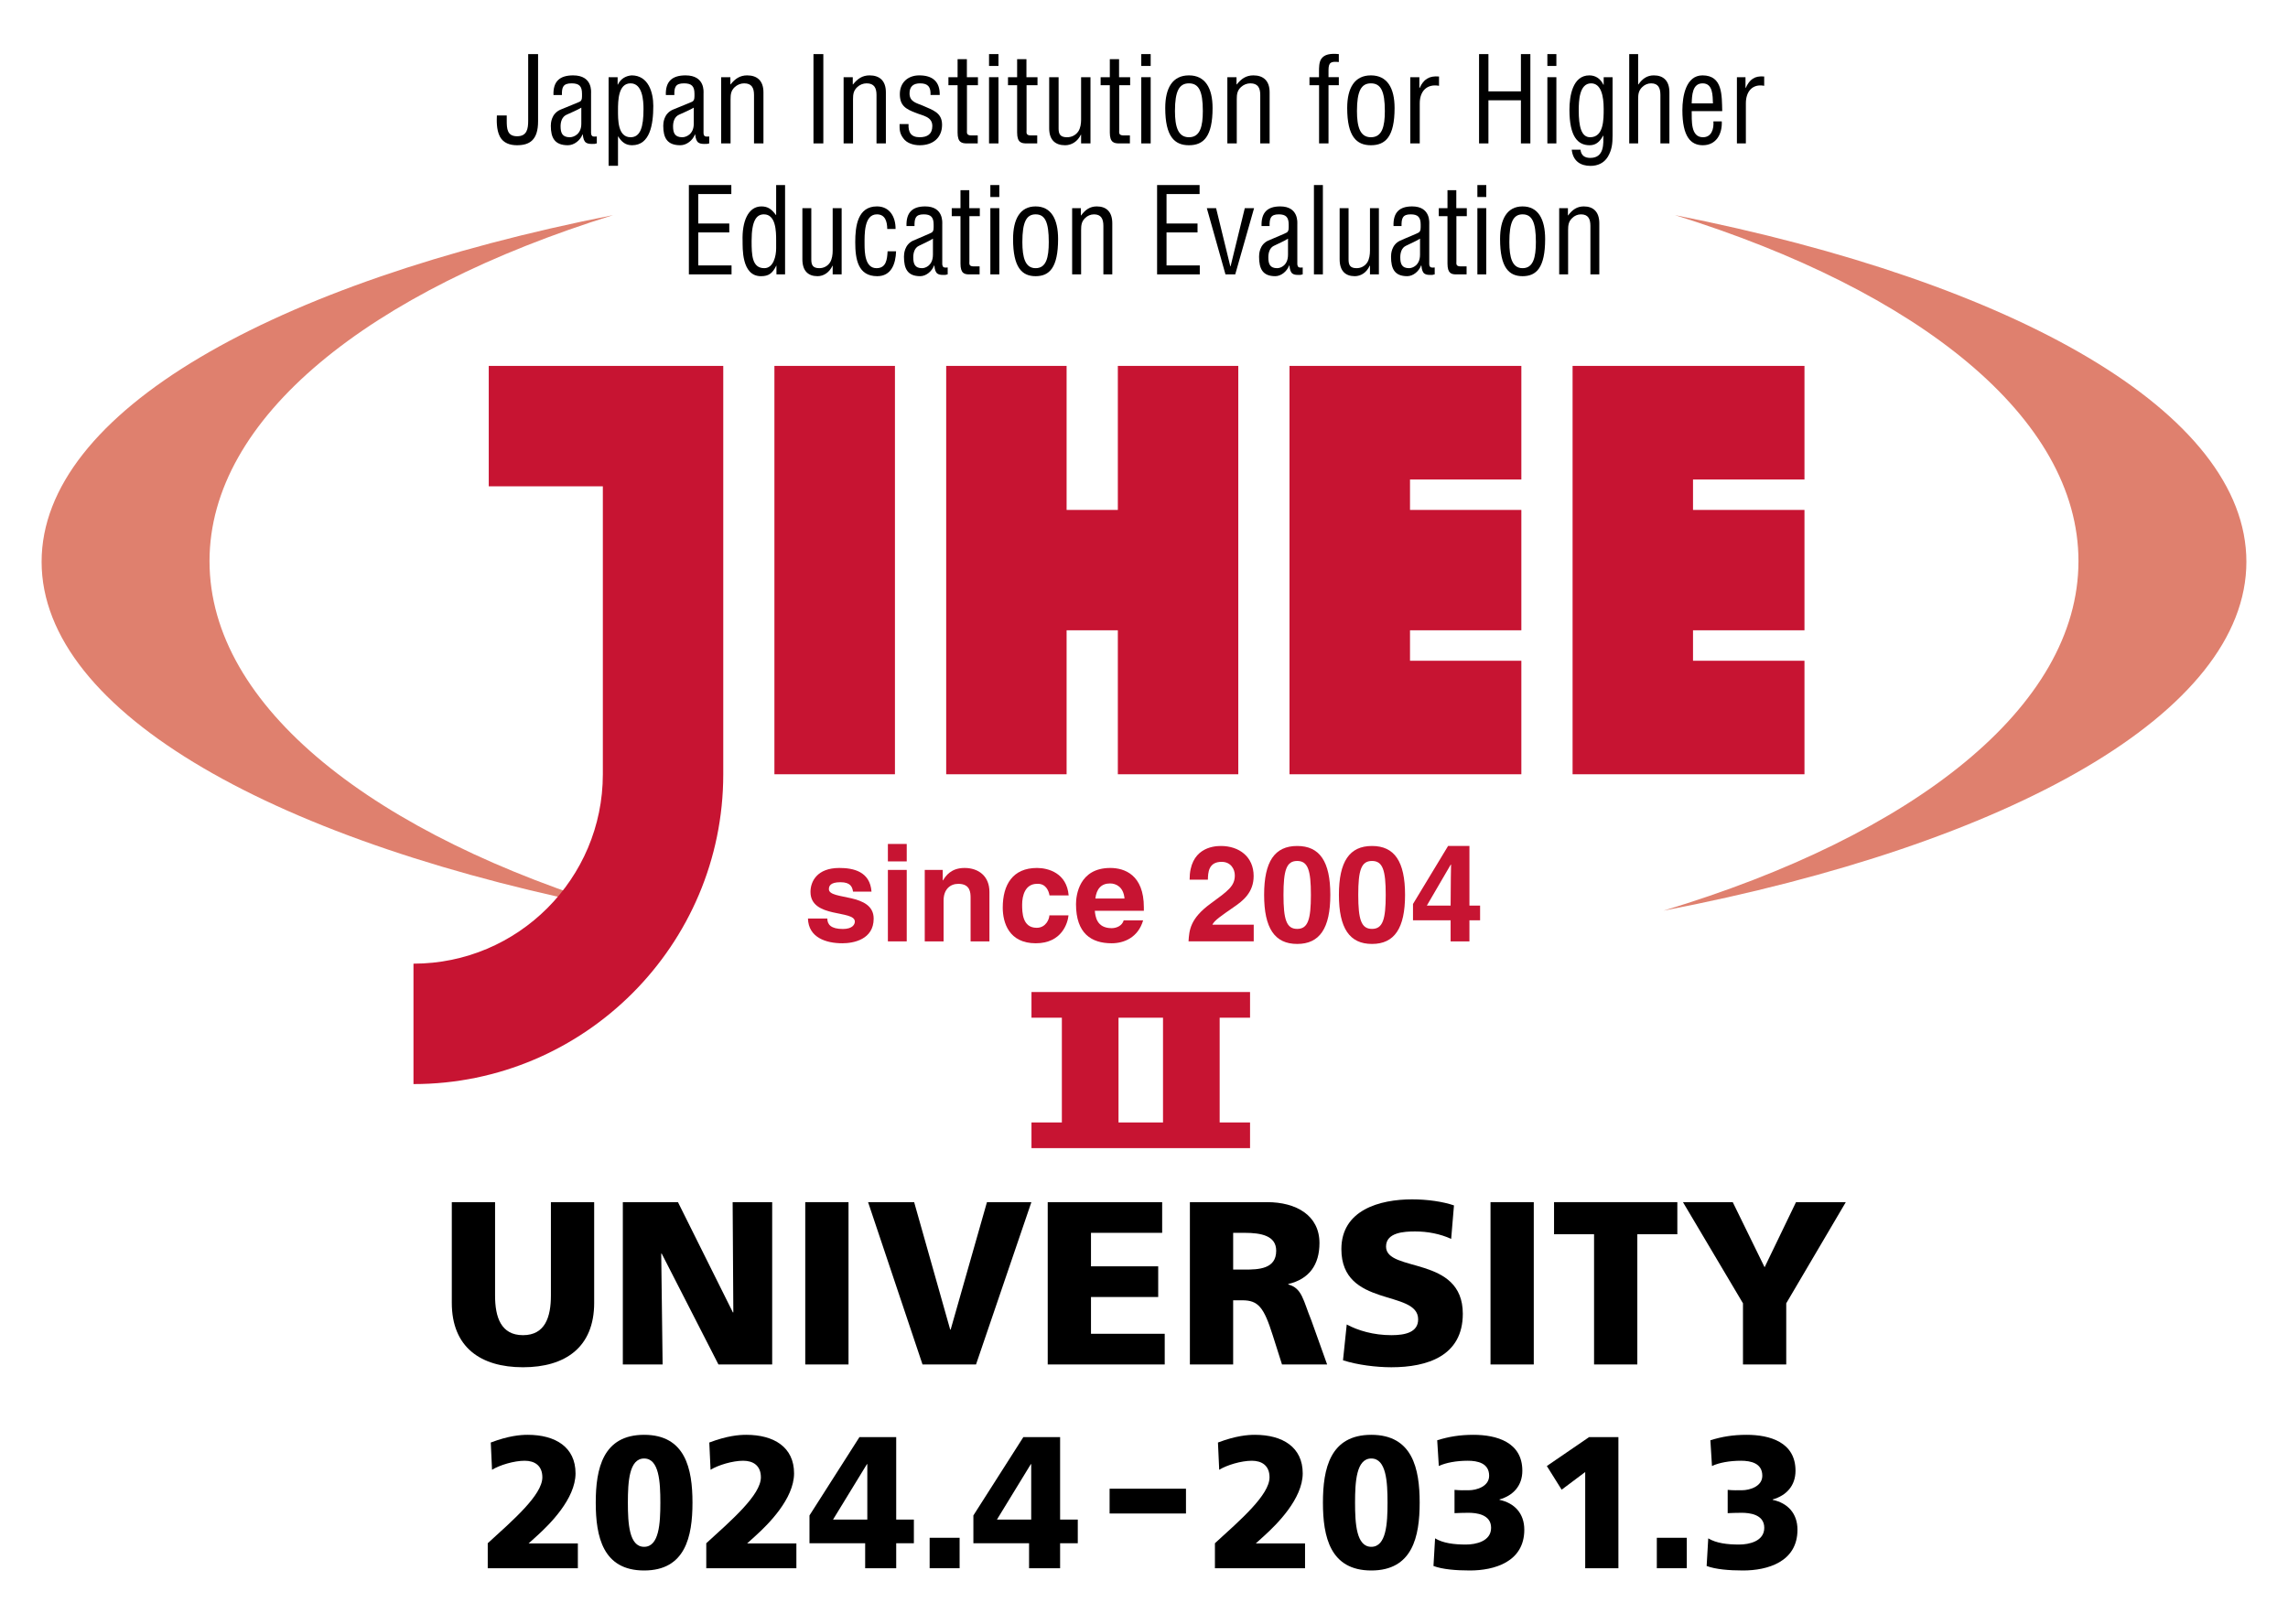 <?xml version="1.0" encoding="UTF-8"?>
<svg id="a" data-name="レイヤー 1" xmlns="http://www.w3.org/2000/svg" width="345" height="245" viewBox="0 0 345 245">
  <defs>
    <style>
      .b {
        fill: #df806e;
      }

      .c {
        fill: #c71432;
      }
    </style>
  </defs>
  <g>
    <g>
      <path class="c" d="M128.628,134.489c-.114-.692-.353-1.423-1.901-1.423-1.542,0-1.74.589-1.74,1.053,0,1.709,6.751.47,6.751,4.444,0,3.145-3.04,3.712-4.724,3.712-2.455,0-5.107-.856-5.185-3.73h2.919c0,.912.566,1.574,2.349,1.574,1.463,0,1.801-.7,1.801-1.113,0-1.805-6.688-.443-6.688-4.482,0-1.564.992-3.609,4.352-3.609,2.115,0,4.628.529,4.85,3.573h-2.782Z"/>
      <path class="c" d="M136.723,131.21v10.779h-2.841v-10.779h2.841ZM136.723,129.926h-2.841v-2.631h2.841v2.631Z"/>
      <path class="c" d="M149.193,141.989h-2.841v-6.556c0-.788-.042-2.123-1.851-2.123-1.249,0-2.22.856-2.22,2.496v6.183h-2.841v-10.779h2.712v1.574h.046c.383-.65,1.198-1.869,3.243-1.869,2.108,0,3.752,1.234,3.752,3.609v7.464Z"/>
      <path class="c" d="M161.115,138.062c-.101,1.109-.972,4.213-4.931,4.213-4.049,0-4.983-3.105-4.983-5.379,0-3.48,1.521-5.981,5.167-5.981,1.703,0,4.498.778,4.77,4.143h-2.887c-.115-.708-.566-1.826-1.883-1.748-1.788,0-2.243,1.786-2.243,3.121,0,1.183.032,3.51,2.193,3.51,1.428,0,1.914-1.377,1.914-1.879h2.883Z"/>
      <path class="c" d="M165.167,135.524c.166-1.428.871-2.274,2.211-2.274.912,0,2.03.524,2.183,2.274h-4.394ZM169.44,138.821c-.222.775-1.031,1.175-1.814,1.175-2.294,0-2.46-1.815-2.543-2.626h7.396v-.511c0-4.926-2.929-5.944-5.061-5.944-4.724,0-5.17,4.168-5.17,5.46,0,4.435,2.33,5.9,5.379,5.9,1.846,0,3.982-.856,4.742-3.455h-2.929Z"/>
      <path class="c" d="M179.377,132.683c0-4.689,3.432-5.084,4.706-5.084,2.758,0,4.951,1.616,4.951,4.535,0,2.473-1.604,3.739-3.002,4.688-1.908,1.33-2.898,1.984-3.224,2.647h6.238v2.518h-9.831c.106-1.685.231-3.443,3.352-5.714,2.593-1.897,3.628-2.619,3.628-4.241,0-.952-.612-2.04-1.989-2.04-1.989,0-2.053,1.634-2.071,2.689h-2.76Z"/>
      <path class="c" d="M193.532,134.972c0-3.717.443-5.112,2.067-5.112,1.621,0,2.068,1.395,2.068,5.112,0,3.712-.446,5.135-2.068,5.135-1.625,0-2.067-1.423-2.067-5.135ZM190.613,134.972c0,5.042,1.602,7.404,4.986,7.404,3.389,0,4.996-2.362,4.996-7.404,0-5.046-1.607-7.373-4.996-7.373-3.384,0-4.986,2.326-4.986,7.373Z"/>
      <path class="c" d="M204.806,134.972c0-3.717.446-5.112,2.072-5.112,1.625,0,2.071,1.395,2.071,5.112,0,3.712-.446,5.135-2.071,5.135-1.626,0-2.072-1.423-2.072-5.135ZM201.89,134.972c0,5.042,1.604,7.404,4.988,7.404,3.384,0,4.986-2.362,4.986-7.404,0-5.046-1.602-7.373-4.986-7.373-3.385,0-4.988,2.326-4.988,7.373Z"/>
      <path class="c" d="M215.148,136.592l3.604-6.183h.047c0,.456-.065,2.702-.065,6.183h-3.586ZM223.179,136.592h-1.607v-8.993h-3.22l-5.291,8.749v2.46h5.673v3.181h2.837v-3.181h1.607v-2.216Z"/>
    </g>
    <g>
      <g>
        <g>
          <path class="b" d="M31.592,84.638c0-21.639,24.082-40.752,60.856-52.192C41.081,42.591,6.274,62.198,6.274,84.729c0,22.785,35.59,42.576,87.906,52.628-37.736-11.369-62.588-30.737-62.588-52.72Z"/>
          <path class="b" d="M252.562,32.446c36.751,11.448,60.843,30.553,60.843,52.192,0,21.982-24.847,41.35-62.583,52.72,52.309-10.053,87.904-29.843,87.904-52.628,0-22.521-34.807-42.138-86.164-52.283Z"/>
        </g>
        <polygon class="c" points="272.09 72.324 272.09 55.19 237.125 55.19 237.125 116.783 272.09 116.783 272.09 99.662 255.284 99.662 255.284 95.067 272.09 95.067 272.09 76.913 255.284 76.913 255.284 72.324 272.09 72.324"/>
        <rect class="c" x="116.771" y="55.19" width="18.174" height="61.593"/>
        <polygon class="c" points="168.556 76.913 160.83 76.913 160.83 55.19 142.673 55.19 142.673 116.783 160.83 116.783 160.83 95.067 168.556 95.067 168.556 116.783 186.718 116.783 186.718 55.19 168.556 55.19 168.556 76.913"/>
        <polygon class="c" points="194.441 55.19 194.441 116.783 229.399 116.783 229.399 99.662 212.61 99.662 212.61 95.067 229.399 95.067 229.399 76.913 212.61 76.913 212.61 72.324 229.399 72.324 229.399 55.19 194.441 55.19"/>
        <path class="c" d="M73.697,55.19v18.157h17.204v43.437c0,15.762-12.81,28.567-28.554,28.567v18.161c25.754,0,46.711-20.96,46.711-46.729v-61.593h-35.361Z"/>
        <path d="M76.41,17.417v.778c0,1.205.055,2.357,1.561,2.357,1.511,0,1.672-1.153,1.672-2.357v-10.035h1.491v10.145c0,2.831-1.289,3.601-3.181,3.601-1.032,0-2.045-.314-2.566-1.283-.575-1.079-.483-2.567-.464-3.207h1.486Z"/>
        <path d="M87.655,18.667c0,1.612-1.184,2.033-1.727,2.033-1.146,0-1.4-.654-1.4-1.659,0-.679.221-1.42.879-1.726.755-.358,1.548-.664,2.248-1.078v2.429ZM89.99,20.584c-.199.013-.415.039-.612-.018-.281-.138-.254-.493-.254-.76v-5.722c0-.228.254-2.714-2.707-2.714-2.012,0-3.035.902-2.961,2.966h1.272c-.02-1.167.161-1.765,1.459-1.765,1.153,0,1.571.433,1.571,1.566,0,.521.041.917-.262,1.156-.181.129-2.193.899-2.999,1.252-1.386.614-1.441,2.045-1.441,2.427,0,1.81.58,2.934,2.569,2.934.959,0,1.87-.742,2.21-1.628h.038c.142,1.361.594,1.478,1.796,1.421.111-.036.216-.06.322-.068v-1.047Z"/>
        <path d="M97.031,16.459c0,2.697-.466,4.241-1.944,4.241-1.957,0-1.901-2.688-1.901-4.08,0-1.428.032-4.049,1.892-4.049,1.805,0,1.953,2.574,1.953,3.888ZM93.186,20.584h.032c.511.811,1.081,1.322,2.09,1.322,2.694,0,3.201-3.095,3.201-5.935,0-2.049-.747-4.601-3.27-4.601-.806.065-1.62.445-2.071,1.386h-.038v-1.112h-1.359v13.366h1.415v-4.425Z"/>
        <path d="M104.611,18.667c0,1.612-1.184,2.033-1.722,2.033-1.148,0-1.4-.654-1.4-1.659,0-.679.216-1.42.874-1.726.751-.358,1.548-.664,2.248-1.078v2.429ZM106.94,20.584c-.194.013-.405.039-.609-.018-.285-.138-.247-.493-.247-.76v-5.722c0-.228.247-2.714-2.712-2.714-2.012,0-3.044.902-2.971,2.966h1.281c-.025-1.167.156-1.765,1.454-1.765,1.153,0,1.581.433,1.581,1.566,0,.521.036.917-.267,1.156-.181.129-2.198.899-3.003,1.252-1.385.614-1.436,2.045-1.436,2.427,0,1.81.58,2.934,2.569,2.934.959,0,1.87-.742,2.211-1.628h.033c.146,1.361.594,1.478,1.795,1.421.111-.036.221-.06.322-.068v-1.047Z"/>
        <path d="M110.131,12.736h.028c.685-.864,1.423-1.366,2.506-1.366,1.483,0,2.453.793,2.453,2.551v7.71h-1.423v-7.31c0-1.055-.34-1.75-1.486-1.75-.521,0-1.022.205-1.41.56-.566.521-.64,1.094-.64,1.817v6.683h-1.418v-9.987h1.39v1.092Z"/>
        <path d="M122.661,21.631v-13.471h1.486v13.471h-1.486Z"/>
        <path d="M128.587,12.736h.038c.685-.864,1.418-1.366,2.496-1.366,1.491,0,2.458.793,2.458,2.551v7.71h-1.413v-7.31c0-1.055-.35-1.75-1.493-1.75-.519,0-1.026.205-1.4.56-.57.521-.648,1.094-.648,1.817v6.683h-1.42v-9.987h1.382v1.092Z"/>
        <path d="M140.311,14.322c.055-1.19-.37-1.75-1.576-1.75-1.008,0-1.589.467-1.589,1.512,0,1.292,1.07,1.454,2.037,1.867,1.436.654,2.868,1.006,2.868,2.873,0,1.911-1.327,3.087-3.376,3.082-.874.005-1.942-.286-2.476-1.055-.594-.778-.553-1.452-.553-2.136h1.35c-.06,1.224.355,1.984,1.68,1.984,1.156,0,1.906-.472,1.906-1.695,0-1.418-1.436-1.543-2.458-1.971-1.543-.575-2.44-1.096-2.44-2.836,0-1.729,1.201-2.828,2.929-2.828,1.97,0,3.122.902,3.085,2.951h-1.385Z"/>
        <path d="M145.791,11.644h1.67v1.21h-1.657v6.801c0,.335-.116.773.673.773h.954v1.203h-1.566c-.843.008-1.473-.13-1.473-1.641v-7.137h-1.382v-1.21h1.382v-2.714h1.4v2.714Z"/>
        <path d="M149.133,21.631v-9.987h1.423v9.987h-1.423ZM149.133,9.947v-1.788h1.423v1.788h-1.423Z"/>
        <path d="M154.774,11.644h1.667v1.21h-1.649v6.801c0,.335-.133.773.664.773h.944v1.203h-1.556c-.843.008-1.475-.13-1.475-1.641v-7.137h-1.376v-1.21h1.376v-2.714h1.405v2.714Z"/>
        <path d="M163.016,20.313h-.036c-.484,1.027-1.4,1.594-2.372,1.594-1.488,0-2.404-.798-2.404-2.561v-7.702h1.42v7.756c0,.845.267,1.301,1.275,1.301.682,0,1.307-.304,1.704-.894.322-.49.413-1.179.413-1.75v-6.413h1.415v9.987h-1.415v-1.319Z"/>
        <path d="M168.74,11.644h1.672v1.21h-1.653v6.801c0,.335-.12.773.671.773h.944v1.203h-1.556c-.842.008-1.473-.13-1.473-1.641v-7.137h-1.385v-1.21h1.385v-2.714h1.395v2.714Z"/>
        <path d="M172.089,21.631v-9.987h1.418v9.987h-1.418ZM172.089,9.947v-1.788h1.418v1.788h-1.418Z"/>
        <path d="M181.371,16.743c0,2.357-.415,3.958-2.095,3.958-1.649,0-2.108-1.6-2.108-3.958,0-3.015.645-4.171,2.108-4.171,1.483,0,2.095,1.156,2.095,4.171ZM182.84,16.293c0-3.027-1.118-4.923-3.564-4.923-2.473,0-3.573,1.897-3.573,4.923,0,4.304,1.405,5.613,3.573,5.613,2.188,0,3.564-1.283,3.564-5.613Z"/>
        <path d="M186.451,12.736h.037c.685-.864,1.418-1.366,2.504-1.366,1.488,0,2.45.793,2.45,2.551v7.71h-1.413v-7.31c0-1.055-.345-1.75-1.498-1.75-.519,0-1.018.205-1.403.56-.566.521-.64,1.094-.64,1.817v6.683h-1.42v-9.987h1.382v1.092Z"/>
        <path d="M198.898,12.853h-1.447v-1.21h1.437v-.84c0-.602,0-1.429.35-1.934.474-.663,1.312-.834,2.639-.71v1.198c-1.148-.109-1.556,0-1.556,1.224v1.061h1.556v1.21h-1.556v8.778h-1.423v-8.778Z"/>
        <path d="M208.816,16.743c0,2.357-.414,3.958-2.104,3.958-1.649,0-2.1-1.6-2.1-3.958,0-3.015.645-4.171,2.1-4.171,1.486,0,2.104,1.156,2.104,4.171ZM210.285,16.293c0-3.027-1.115-4.923-3.573-4.923-2.46,0-3.573,1.897-3.573,4.923,0,4.304,1.418,5.613,3.573,5.613,2.191,0,3.573-1.283,3.573-5.613Z"/>
        <path d="M214.02,13.267h.046c.58-1.297,1.428-1.864,2.919-1.726v1.4c-1.833-.332-2.906.824-2.906,2.642v6.048h-1.426v-9.987h1.368v1.623Z"/>
        <path d="M223.022,21.631v-13.471h1.413v5.621h4.899v-5.621h1.425v13.471h-1.425v-6.505h-4.899v6.505h-1.413Z"/>
        <path d="M233.323,21.631v-9.987h1.358v9.987h-1.358ZM233.323,9.947v-1.788h1.358v1.788h-1.358Z"/>
        <path d="M239.913,12.572c1.501,0,1.901,1.867,1.901,3.85,0,1.594.013,4.278-2.04,4.278-1.335,0-1.722-1.612-1.722-4.062,0-1.345.065-4.066,1.861-4.066ZM241.814,12.777h-.046c-.456-.962-1.239-1.407-2.118-1.407-2.51,0-2.999,3.09-2.999,5.19,0,4.024,1.252,5.346,3.039,5.346.871,0,1.483-.423,2.045-1.446h.032c-.01,1.096.202,3.357-1.971,3.357-.824,0-1.368-.337-1.483-1.239h-1.317c.184,1.711,1.317,2.442,2.833,2.442,1.035,0,2.012-.391,2.611-1.374.625-1.068.713-2.007.713-3.219v-8.784h-1.34v1.133Z"/>
        <path d="M247.009,21.631h-1.345v-13.471h1.345v4.576h.041c.599-.864,1.312-1.366,2.325-1.366,1.424,0,2.349.793,2.349,2.551v7.71h-1.358v-7.31c0-1.055-.322-1.75-1.405-1.75-.498,0-.977.205-1.332.56-.552.521-.62,1.094-.62,1.817v6.683Z"/>
        <path d="M255.085,15.598c.046-1.188.078-3.026,1.649-3.026,1.574,0,1.504,1.859,1.556,3.026h-3.205ZM258.359,18.305c.088,1.14-.277,2.395-1.574,2.395-1.893,0-1.672-2.584-1.7-3.938h4.604c-.068-2.331.098-5.392-2.974-5.392-2.509,0-3.034,3.147-3.034,5.25,0,4.024,1.281,5.286,3.082,5.286,1.988,0,2.942-1.649,2.859-3.601h-1.262Z"/>
        <path d="M263.199,13.267h.033c.575-1.297,1.363-1.864,2.785-1.726v1.4c-1.74-.332-2.763.824-2.763,2.642v6.048h-1.35v-9.987h1.294v1.623Z"/>
        <path d="M103.873,41.385v-13.475h6.401v1.359h-4.983v4.443h4.674v1.345h-4.674v4.978h5.016v1.35h-6.434Z"/>
        <path d="M117.033,37.461c0,1.141-.396,2.987-1.786,2.987-1.848,0-1.916-1.957-1.916-4.111,0-3.07.733-4.007,1.856-4.007,1.801,0,1.846,2.541,1.846,3.903v1.227ZM117.033,32.418h-.046c-.622-.858-1.206-1.284-2.173-1.284-2.027,0-2.948,2.316-2.842,5.235.025.894-.215,5.288,2.768,5.288,1.148,0,1.727-.397,2.308-1.584h.028v1.312h1.302v-13.475h-1.345v4.508Z"/>
        <path d="M125.557,40.073h-.028c-.466,1.026-1.335,1.584-2.256,1.584-1.415,0-2.284-.798-2.284-2.549v-7.712h1.345v7.757c0,.85.257,1.296,1.216,1.296.645,0,1.247-.301,1.62-.884.3-.5.387-1.179.387-1.758v-6.411h1.353v9.989h-1.353v-1.312Z"/>
        <path d="M130.365,36.83c0,1.304.078,3.619,1.8,3.619,1.469,0,1.607-1.33,1.672-2.546h1.279c-.06,1.916-.737,3.754-2.841,3.754-2.906,0-3.316-2.549-3.316-5.135,0-2.45.373-5.389,3.274-5.389,1.906,0,2.823,1.561,2.805,3.407h-1.253c-.013-1.091-.29-2.209-1.565-2.209-1.962,0-1.856,3.075-1.856,4.498Z"/>
        <path d="M140.674,38.419c0,1.616-1.128,2.03-1.634,2.03-1.087,0-1.331-.641-1.331-1.646,0-.692.208-1.42.843-1.724.713-.366,1.465-.663,2.123-1.083v2.422ZM142.898,40.343c-.189.024-.396.032-.584-.023-.267-.141-.234-.501-.234-.755v-5.727c0-.231.234-2.704-2.574-2.704-1.916,0-2.883.899-2.82,2.96h1.208c-.015-1.159.151-1.762,1.39-1.762,1.091,0,1.496.433,1.496,1.556,0,.534.037.925-.252,1.156-.176.151-2.087.902-2.851,1.257-1.314.612-1.372,2.04-1.372,2.422,0,1.82.552,2.934,2.445,2.934.902,0,1.778-.742,2.103-1.622h.032c.129,1.363.562,1.473,1.705,1.425.096-.041.207-.062.308-.075v-1.042Z"/>
        <path d="M146.154,31.396h1.589v1.208h-1.571v6.803c0,.343-.119.772.632.772h.907v1.206h-1.488c-.801.013-1.395-.125-1.395-1.635v-7.146h-1.317v-1.208h1.317v-2.709h1.327v2.709Z"/>
        <path d="M149.332,41.385v-9.989h1.35v9.989h-1.35ZM149.332,29.716v-1.805h1.35v1.805h-1.35Z"/>
        <path d="M158.141,36.507c0,2.343-.383,3.941-1.984,3.941-1.571,0-1.999-1.599-1.999-3.941,0-3.023.612-4.176,1.999-4.176,1.418,0,1.984,1.153,1.984,4.176ZM159.546,36.055c0-3.023-1.055-4.921-3.389-4.921s-3.399,1.898-3.399,4.921c0,4.313,1.35,5.602,3.399,5.602,2.076,0,3.389-1.281,3.389-5.602Z"/>
        <path d="M162.981,32.493h.036c.64-.866,1.34-1.359,2.362-1.359,1.423,0,2.339.786,2.339,2.551v7.7h-1.344v-7.313c0-1.04-.327-1.74-1.413-1.74-.501,0-.977.202-1.335.557-.549.516-.609,1.101-.609,1.817v6.68h-1.353v-9.989h1.317v1.097Z"/>
        <path d="M174.474,41.385v-13.475h6.409v1.359h-4.986v4.443h4.674v1.345h-4.674v4.978h5.014v1.35h-6.437Z"/>
        <path d="M181.971,31.396h1.4l2.146,8.783h.036l2.146-8.783h1.4l-2.841,9.989h-1.473l-2.813-9.989Z"/>
        <path d="M194.214,38.419c0,1.616-1.115,2.03-1.634,2.03-1.092,0-1.332-.641-1.332-1.646,0-.692.208-1.42.829-1.724.724-.366,1.478-.663,2.138-1.083v2.422ZM196.433,40.343c-.189.024-.391.032-.575-.023-.272-.141-.239-.501-.239-.755v-5.727c0-.231.239-2.704-2.579-2.704-1.911,0-2.883.899-2.815,2.96h1.211c-.018-1.159.156-1.762,1.387-1.762,1.081,0,1.496.433,1.496,1.556,0,.534.037.925-.254,1.156-.174.151-2.08.902-2.859,1.257-1.312.612-1.354,2.04-1.354,2.422,0,1.82.544,2.934,2.437,2.934.907,0,1.776-.742,2.103-1.622h.033c.138,1.363.557,1.473,1.704,1.425.101-.041.202-.062.303-.075v-1.042Z"/>
        <path d="M198.123,41.385v-13.475h1.35v13.475h-1.35Z"/>
        <path d="M206.574,40.073h-.042c-.451,1.026-1.32,1.584-2.252,1.584-1.413,0-2.279-.798-2.279-2.549v-7.712h1.345v7.757c0,.85.262,1.296,1.211,1.296.654,0,1.247-.301,1.625-.884.305-.5.392-1.179.392-1.758v-6.411h1.345v9.989h-1.345v-1.312Z"/>
        <path d="M214.121,38.419c0,1.616-1.143,2.03-1.649,2.03-1.086,0-1.33-.641-1.33-1.646,0-.692.207-1.42.838-1.724.718-.366,1.473-.663,2.141-1.083v2.422ZM216.332,40.343c-.189.024-.388.032-.581-.023-.28-.141-.239-.501-.239-.755v-5.727c0-.231.239-2.704-2.584-2.704-1.901,0-2.878.899-2.803,2.96h1.207c-.015-1.159.156-1.762,1.376-1.762,1.102,0,1.511.433,1.511,1.556,0,.534.028.925-.257,1.156-.171.151-2.085.902-2.841,1.257-1.322.612-1.372,2.04-1.372,2.422,0,1.82.542,2.934,2.44,2.934.902,0,1.773-.742,2.1-1.622h.036c.125,1.363.558,1.473,1.7,1.425.101-.041.203-.062.309-.075v-1.042Z"/>
        <path d="M219.591,31.396h1.584v1.208h-1.569v6.803c0,.343-.12.772.63.772h.907v1.206h-1.491c-.793.013-1.39-.125-1.39-1.635v-7.146h-1.312v-1.208h1.312v-2.709h1.33v2.709Z"/>
        <path d="M222.769,41.385v-9.989h1.34v9.989h-1.34ZM222.769,29.716v-1.805h1.34v1.805h-1.34Z"/>
        <path d="M231.591,36.507c0,2.343-.401,3.941-2.007,3.941-1.564,0-1.994-1.599-1.994-3.941,0-3.023.614-4.176,1.994-4.176,1.418,0,2.007,1.153,2.007,4.176ZM232.987,36.055c0-3.023-1.065-4.921-3.404-4.921-2.325,0-3.393,1.898-3.393,4.921,0,4.313,1.353,5.602,3.393,5.602,2.082,0,3.404-1.281,3.404-5.602Z"/>
        <path d="M236.422,32.493h.028c.645-.866,1.345-1.359,2.37-1.359,1.405,0,2.334.786,2.334,2.551v7.7h-1.343v-7.313c0-1.04-.322-1.74-1.42-1.74-.497,0-.975.202-1.325.557-.549.516-.617,1.101-.617,1.817v6.68h-1.345v-9.989h1.317v1.097Z"/>
      </g>
      <g>
        <path d="M89.594,196.508c0,6.701-4.35,9.716-10.733,9.716-6.385,0-10.735-3.015-10.735-9.716v-15.187h6.524v14.1c0,3.228.877,5.964,4.211,5.964,3.332,0,4.208-2.736,4.208-5.964v-14.1h6.524v15.187Z"/>
        <path d="M93.915,181.321h8.313l8.278,16.626h.071l-.104-16.626h5.962v24.483h-8.103l-8.559-16.73h-.069l.21,16.73h-5.999v-24.483Z"/>
        <path d="M121.421,181.321h6.524v24.483h-6.524v-24.483Z"/>
        <path d="M130.894,181.321h6.947l5.435,19.221h.071l5.473-19.221h6.699l-8.348,24.483h-8.067l-8.209-24.483Z"/>
        <path d="M157.982,181.321h17.257v4.629h-10.733v5.052h10.135v4.629h-10.135v5.543h11.118v4.629h-17.642v-24.483Z"/>
        <path d="M179.421,181.321h11.645c4.348,0,7.892,1.964,7.892,6.174,0,3.261-1.545,5.435-4.7,6.172v.071c2.103.56,2.245,2.42,3.471,5.402l2.384,6.664h-6.803l-1.404-4.419c-1.333-4.211-2.174-5.262-4.596-5.262h-1.366v9.681h-6.524v-24.483ZM185.945,191.493h1.718c2.105,0,4.771-.071,4.771-2.842,0-2.278-2.28-2.701-4.771-2.701h-1.718v5.543Z"/>
        <path d="M203.069,199.771c1.683.912,4.034,1.614,6.735,1.614,2.068,0,4.034-.421,4.034-2.387,0-4.558-11.576-1.682-11.576-10.591,0-5.893,5.754-7.507,10.664-7.507,2.349,0,4.665.35,6.314.912l-.423,5.05c-1.683-.77-3.578-1.122-5.435-1.122-1.649,0-4.386.142-4.386,2.28,0,3.965,11.576,1.297,11.576,10.137,0,6.349-5.333,8.067-10.768,8.067-2.28,0-5.123-.35-7.297-1.052l.562-5.402Z"/>
        <path d="M224.749,181.321h6.524v24.483h-6.524v-24.483Z"/>
        <path d="M240.363,186.162h-6.033v-4.842h18.59v4.842h-6.033v19.641h-6.524v-19.641Z"/>
        <path d="M262.817,196.579l-9.05-15.258h7.507l4.804,9.821,4.736-9.821h7.507l-8.98,15.258v9.225h-6.524v-9.225Z"/>
      </g>
      <g>
        <path d="M73.545,232.769c3.821-3.486,8.234-7.284,8.234-9.948,0-1.758-1.158-2.495-2.663-2.495-1.616,0-3.769.652-4.925,1.362l-.189-4.111c2.693-1.02,4.467-1.162,5.57-1.162,4.198,0,7.211,1.872,7.211,5.81,0,3.855-3.955,7.738-5.731,9.352l-1.345,1.22h7.426v3.74h-13.588v-3.769Z"/>
        <path d="M89.831,226.646c0-5.129,1.077-10.231,7.293-10.231,6.216,0,7.293,5.102,7.293,10.231,0,5.131-1.076,10.231-7.293,10.231-6.216,0-7.293-5.1-7.293-10.231ZM99.573,226.646c0-3.144-.187-6.659-2.449-6.659-2.259,0-2.449,3.515-2.449,6.659,0,3.147.19,6.662,2.449,6.662,2.262,0,2.449-3.515,2.449-6.662Z"/>
        <path d="M106.497,232.769c3.821-3.486,8.234-7.284,8.234-9.948,0-1.758-1.158-2.495-2.664-2.495-1.616,0-3.769.652-4.925,1.362l-.19-4.111c2.693-1.02,4.467-1.162,5.57-1.162,4.198,0,7.211,1.872,7.211,5.81,0,3.855-3.954,7.738-5.731,9.352l-1.345,1.22h7.426v3.74h-13.588v-3.769Z"/>
        <path d="M130.455,232.769h-8.396v-4.194l7.536-11.818h5.541v12.44h2.665v3.571h-2.665v3.769h-4.681v-3.769ZM130.778,220.836h-.054l-5.112,8.361h5.167v-8.361Z"/>
        <path d="M140.178,231.946h4.519v4.592h-4.519v-4.592Z"/>
        <path d="M155.169,232.769h-8.396v-4.194l7.536-11.818h5.541v12.44h2.665v3.571h-2.665v3.769h-4.681v-3.769ZM155.492,220.836h-.054l-5.112,8.361h5.167v-8.361Z"/>
        <path d="M167.313,224.543h11.516v3.74h-11.516v-3.74Z"/>
        <path d="M183.194,232.769c3.821-3.486,8.234-7.284,8.234-9.948,0-1.758-1.158-2.495-2.663-2.495-1.616,0-3.769.652-4.925,1.362l-.189-4.111c2.693-1.02,4.467-1.162,5.57-1.162,4.198,0,7.211,1.872,7.211,5.81,0,3.855-3.955,7.738-5.731,9.352l-1.345,1.22h7.426v3.74h-13.588v-3.769Z"/>
        <path d="M199.481,226.646c0-5.129,1.077-10.231,7.293-10.231,6.216,0,7.293,5.102,7.293,10.231,0,5.131-1.076,10.231-7.293,10.231-6.216,0-7.293-5.1-7.293-10.231ZM209.222,226.646c0-3.144-.187-6.659-2.449-6.659-2.259,0-2.449,3.515-2.449,6.659,0,3.147.19,6.662,2.449,6.662,2.262,0,2.449-3.515,2.449-6.662Z"/>
        <path d="M216.713,217.238c1.722-.539,3.39-.822,5.462-.822,3.498,0,7.374,1.106,7.374,5.414,0,2.266-1.372,3.74-3.444,4.336v.056c2.259.483,3.74,2.041,3.74,4.506,0,4.875-4.548,6.149-8.207,6.149-2.099,0-4.144-.169-5.489-.679l.242-4.167c1.212.737,2.88.935,4.656.935,1.478,0,3.792-.481,3.792-2.522s-2.232-2.268-3.417-2.268c-.806,0-1.506.029-2.099.056v-3.513c.862.086,1.453.056,2.153.056,1.158,0,3.067-.566,3.067-2.182,0-1.899-1.722-2.268-3.228-2.268-1.668,0-3.284.285-4.361.795l-.241-3.884Z"/>
        <path d="M239.028,222.028l-3.553,2.663-2.232-3.569,6.376-4.365h4.415v19.781h-5.006v-14.51Z"/>
        <path d="M249.827,231.946h4.519v4.592h-4.519v-4.592Z"/>
        <path d="M257.903,217.238c1.722-.539,3.39-.822,5.462-.822,3.498,0,7.374,1.106,7.374,5.414,0,2.266-1.372,3.74-3.444,4.336v.056c2.259.483,3.74,2.041,3.74,4.506,0,4.875-4.548,6.149-8.207,6.149-2.099,0-4.144-.169-5.489-.679l.242-4.167c1.212.737,2.88.935,4.656.935,1.479,0,3.792-.481,3.792-2.522s-2.232-2.268-3.417-2.268c-.806,0-1.506.029-2.099.056v-3.513c.862.086,1.453.056,2.153.056,1.158,0,3.067-.566,3.067-2.182,0-1.899-1.722-2.268-3.228-2.268-1.668,0-3.284.285-4.361.795l-.241-3.884Z"/>
      </g>
    </g>
  </g>
  <path class="c" d="M188.49,173.174v-3.873h-4.581v-15.799h4.581v-3.873h-32.956v3.873h4.581v15.799h-4.581v3.873h32.956ZM168.657,169.301v-15.799h6.71v15.799h-6.71Z"/>
</svg>